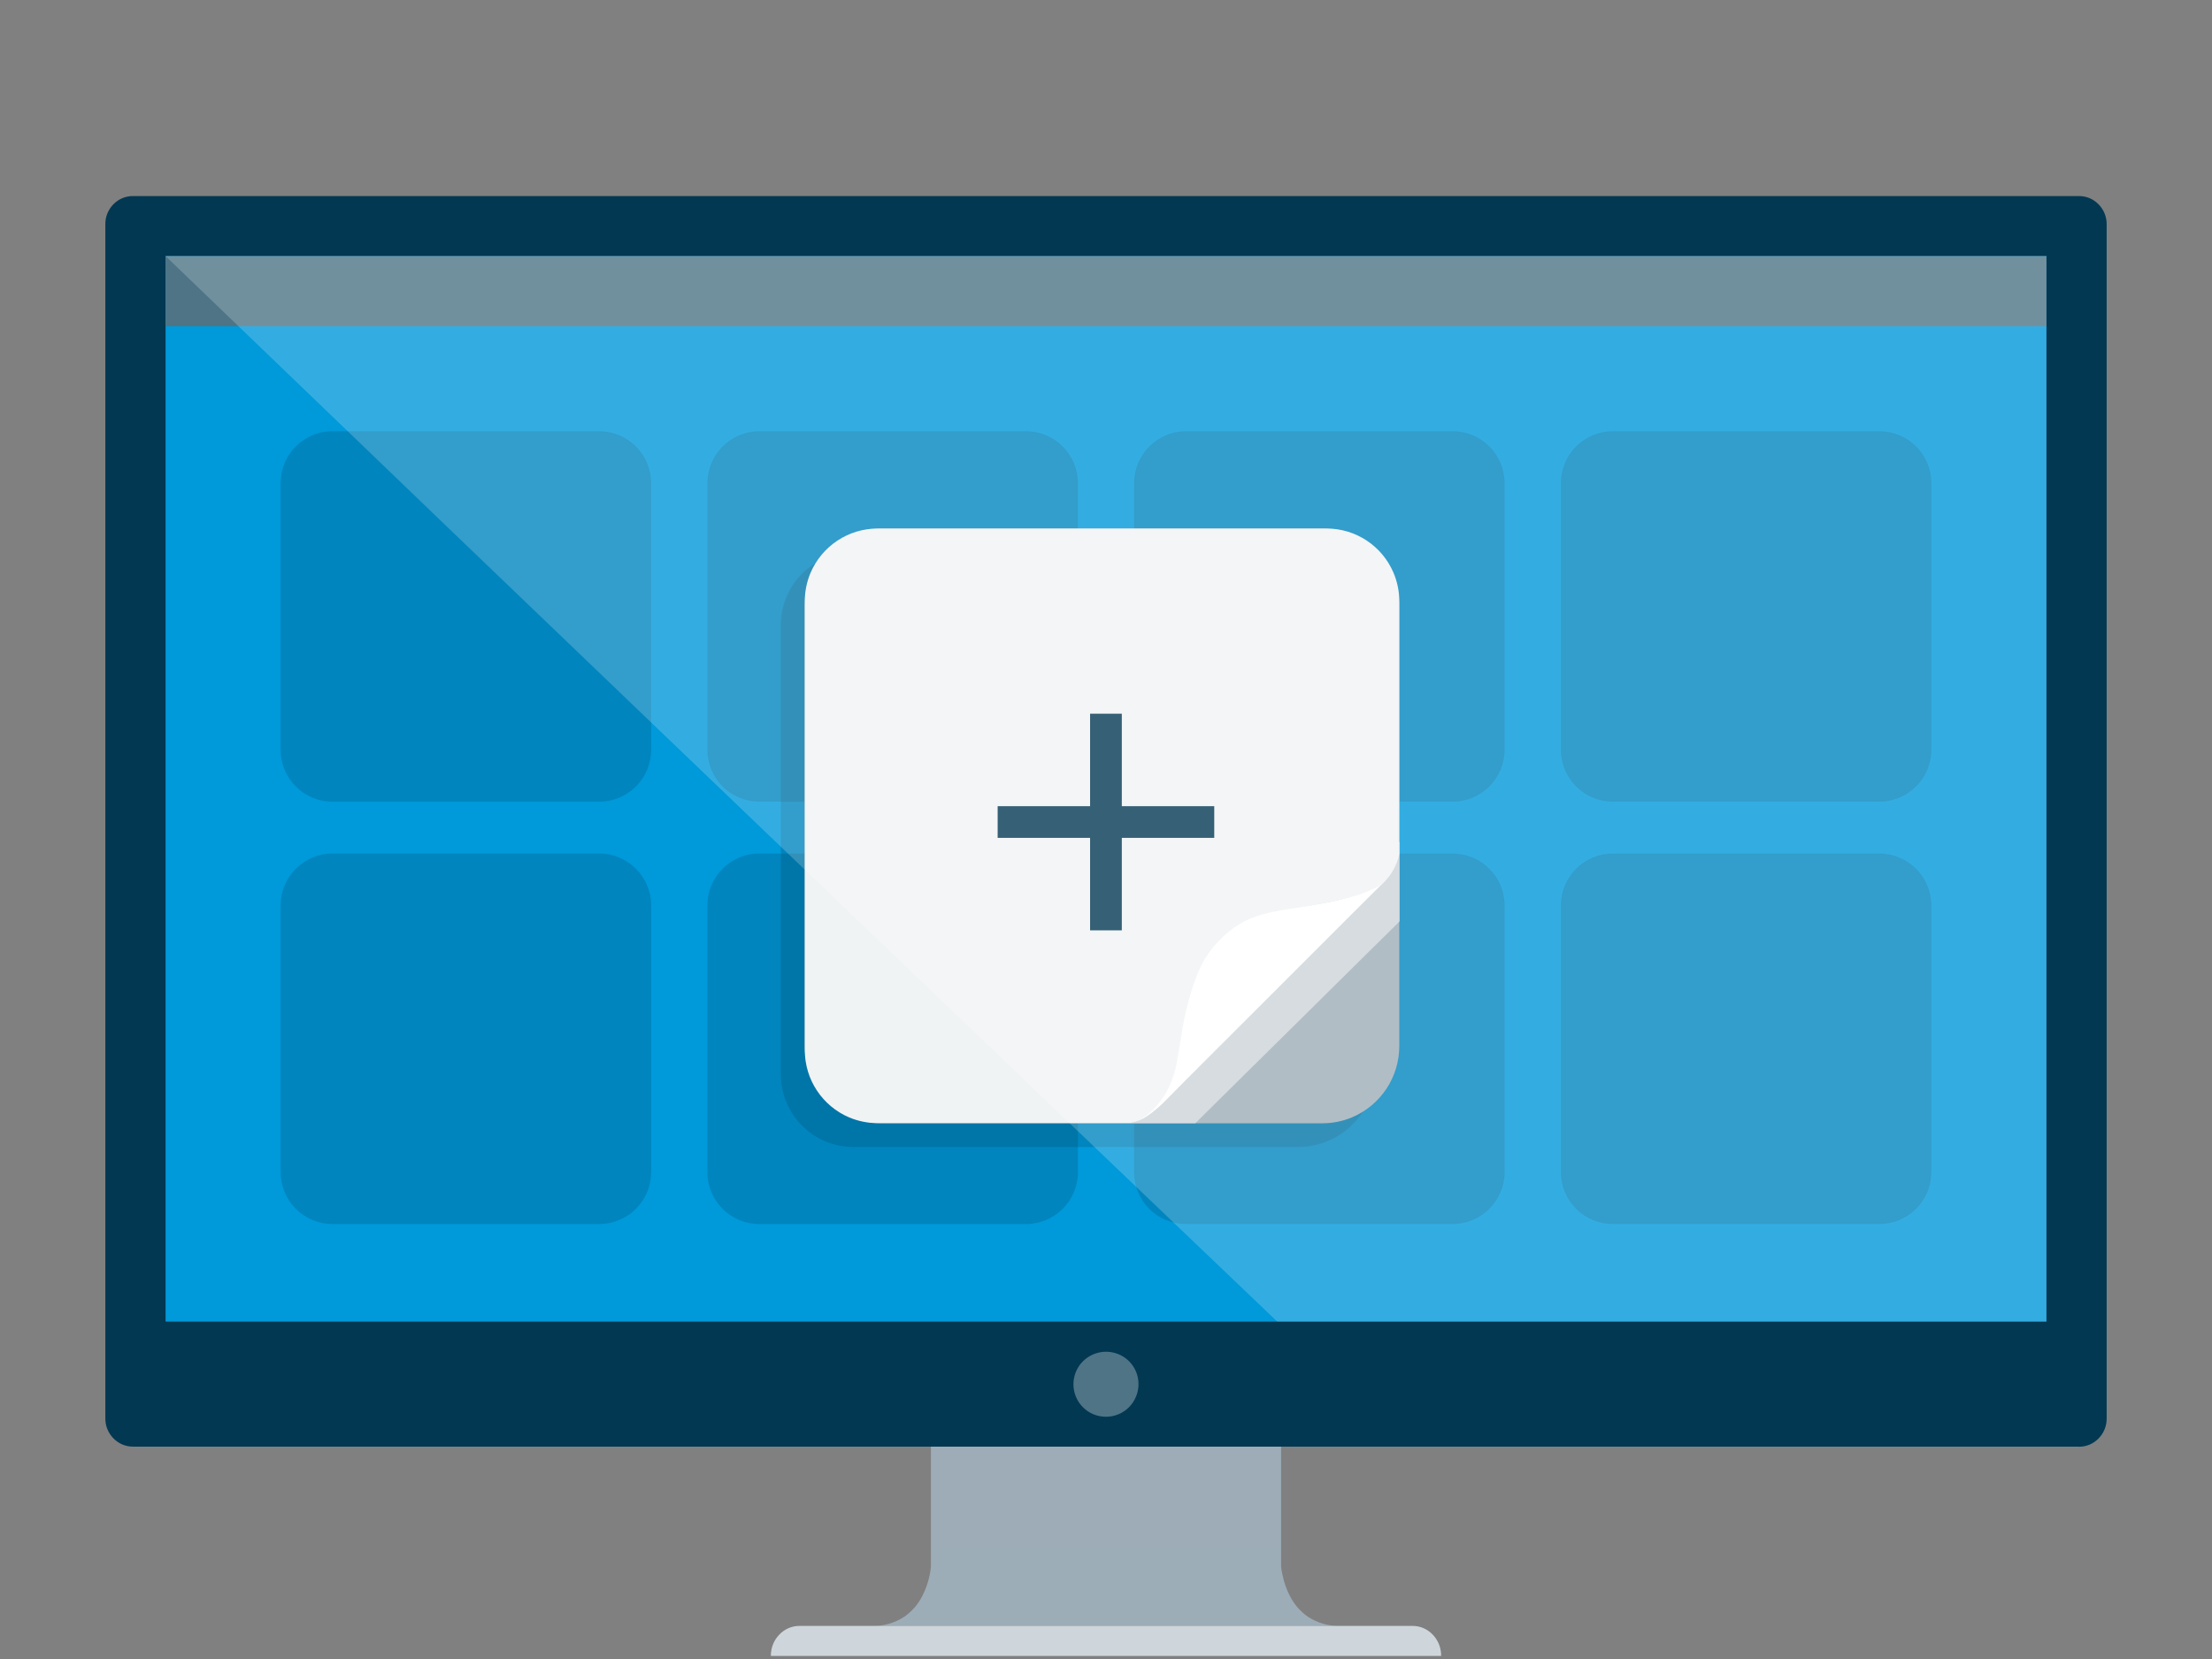 <?xml version="1.0" encoding="UTF-8"?>
<svg width="440px" height="330px" viewBox="0 0 440 330" version="1.1" xmlns="http://www.w3.org/2000/svg" xmlns:xlink="http://www.w3.org/1999/xlink">
    <rect x="0" y="0" width="440" height="330" fill="#808080" stroke="none"/>
    <title>Graphic elements / Icons / Rich icons / add-solution</title>
    <g id="Graphic-elements-/-Icons-/-Rich-icons-/-add-solution" stroke="none" stroke-width="1" fill="none" fill-rule="evenodd">
        <g id="Add-solution" transform="translate(20, 39)" fill-rule="nonzero">
            <path d="M234.826,272.637 L234.826,248.756 L165.174,248.756 L165.174,272.637 C165.125,273.257 165.028,273.872 164.886,274.478 C164.587,275.892 164.095,277.258 163.423,278.537 C162.595,280.156 161.382,281.547 159.891,282.587 C157.964,283.851 155.696,284.494 153.393,284.428 L246.647,284.428 C244.344,284.494 242.076,283.851 240.149,282.587 C238.658,281.547 237.445,280.156 236.617,278.537 C235.945,277.258 235.453,275.892 235.154,274.478 C234.998,273.873 234.888,273.258 234.826,272.637 L234.826,272.637 Z" id="Path" fill="#9DADB7"></path>
            <path d="M260.995,284.418 L139.005,284.418 C138.244,284.418 137.492,284.578 136.796,284.886 C136.117,285.19 135.504,285.626 134.995,286.169 C134.471,286.716 134.055,287.358 133.771,288.06 C133.477,288.801 133.328,289.591 133.333,290.388 L266.667,290.388 C266.672,289.591 266.523,288.801 266.229,288.06 C265.945,287.358 265.529,286.716 265.005,286.169 C264.496,285.626 263.883,285.19 263.204,284.886 C262.508,284.578 261.756,284.418 260.995,284.418 Z" id="Path" fill="#CED6DB"></path>
            <polygon id="Path" fill="#9DADB7" opacity="0.2" style="mix-blend-mode: multiply;" points="165.174 248.756 182.587 248.756 200 248.756 217.413 248.756 234.826 248.756 234.826 253.731 234.826 258.706 234.826 263.682 234.826 268.657 217.413 268.657 200 268.657 182.587 268.657 165.174 268.657 165.174 263.682 165.174 258.706 165.174 253.731"></polygon>
            <path d="M393.512,248.756 L6.448,248.756 C4.985,248.76 3.583,248.167 2.567,247.114 C1.521,246.056 0.94,244.623 0.955,243.134 L0.955,5.602 C0.94,4.113 1.521,2.681 2.567,1.622 C3.596,0.566 5.014,-0.02 6.488,-0 L393.552,-0 C395.015,-0.004 396.417,0.589 397.433,1.642 C398.479,2.7 399.06,4.133 399.045,5.622 L399.045,243.154 C399.06,244.643 398.479,246.076 397.433,247.134 C396.417,248.187 395.015,248.78 393.552,248.776 L393.512,248.756 Z" id="Path" fill="#023852"></path>
            <polygon id="Path" fill="#0099DA" points="12.935 223.881 106.468 223.881 200 223.881 293.532 223.881 387.065 223.881 387.065 170.896 387.065 117.91 387.065 64.925 387.065 11.94 293.532 11.94 200 11.94 106.468 11.94 12.935 11.94 12.935 64.925 12.935 117.91 12.935 170.896"></polygon>
            <polygon id="Path" fill="#4E7486" points="387.065 25.871 293.532 25.871 200 25.871 106.468 25.871 12.935 25.871 12.935 22.388 12.935 18.905 12.935 15.423 12.935 11.94 106.468 11.94 200 11.94 293.532 11.94 387.065 11.94 387.065 15.423 387.065 18.905 387.065 22.388"></polygon>
            <path d="M206.468,236.318 C206.469,235.464 206.3,234.619 205.97,233.831 C205.318,232.276 204.082,231.04 202.527,230.388 C200.917,229.711 199.103,229.711 197.493,230.388 C195.93,231.036 194.686,232.272 194.03,233.831 C193.353,235.441 193.353,237.256 194.03,238.866 C194.682,240.42 195.918,241.657 197.473,242.308 C199.083,242.985 200.897,242.985 202.507,242.308 C204.081,241.647 205.327,240.387 205.97,238.806 C206.3,238.018 206.469,237.172 206.468,236.318 L206.468,236.318 Z" id="Path" fill="#4E7486"></path>
            <path d="M353.841,120.468 L300.816,120.468 C298.073,120.47 295.442,119.382 293.503,117.443 C291.563,115.503 290.475,112.872 290.478,110.129 L290.478,57.104 C290.475,54.362 291.563,51.731 293.503,49.791 C295.442,47.852 298.073,46.764 300.816,46.766 L353.841,46.766 C359.548,46.772 364.174,51.397 364.179,57.104 L364.179,110.129 C364.174,115.837 359.548,120.462 353.841,120.468 L353.841,120.468 Z" id="Path" fill="#023852" opacity="0.2" style="mix-blend-mode: multiply;"></path>
            <path d="M268.955,120.468 L215.92,120.468 C213.178,120.47 210.547,119.382 208.607,117.443 C206.668,115.503 205.579,112.872 205.582,110.129 L205.582,57.104 C205.588,51.397 210.213,46.772 215.92,46.766 L268.955,46.766 C274.663,46.772 279.288,51.397 279.294,57.104 L279.294,110.129 C279.288,115.837 274.663,120.462 268.955,120.468 L268.955,120.468 Z" id="Path" fill="#023852" opacity="0.2" style="mix-blend-mode: multiply;"></path>
            <path d="M184.08,120.468 L131.045,120.468 C128.302,120.47 125.671,119.382 123.732,117.443 C121.792,115.503 120.704,112.872 120.706,110.129 L120.706,57.104 C120.712,51.397 125.337,46.772 131.045,46.766 L184.08,46.766 C189.787,46.772 194.412,51.397 194.418,57.104 L194.418,110.129 C194.412,115.837 189.787,120.462 184.08,120.468 L184.08,120.468 Z" id="Path" fill="#023852" opacity="0.2" style="mix-blend-mode: multiply;"></path>
            <path d="M99.184,120.468 L46.159,120.468 C43.417,120.47 40.785,119.382 38.846,117.443 C36.907,115.503 35.818,112.872 35.821,110.129 L35.821,57.104 C35.826,51.397 40.452,46.772 46.159,46.766 L99.184,46.766 C104.891,46.772 109.517,51.397 109.522,57.104 L109.522,110.129 C109.525,112.872 108.437,115.503 106.497,117.443 C104.558,119.382 101.927,120.47 99.184,120.468 L99.184,120.468 Z" id="Path" fill="#023852" opacity="0.2" style="mix-blend-mode: multiply;"></path>
            <path d="M353.841,204.478 L300.816,204.478 C298.073,204.48 295.442,203.392 293.503,201.453 C291.563,199.513 290.475,196.882 290.478,194.139 L290.478,141.114 C290.475,138.372 291.563,135.741 293.503,133.801 C295.442,131.862 298.073,130.773 300.816,130.776 L353.841,130.776 C359.548,130.782 364.174,135.407 364.179,141.114 L364.179,194.139 C364.174,199.847 359.548,204.472 353.841,204.478 L353.841,204.478 Z" id="Path" fill="#023852" opacity="0.2" style="mix-blend-mode: multiply;"></path>
            <path d="M268.955,204.478 L215.92,204.478 C213.178,204.48 210.547,203.392 208.607,201.453 C206.668,199.513 205.579,196.882 205.582,194.139 L205.582,141.114 C205.588,135.407 210.213,130.782 215.92,130.776 L268.955,130.776 C274.663,130.782 279.288,135.407 279.294,141.114 L279.294,194.139 C279.288,199.847 274.663,204.472 268.955,204.478 L268.955,204.478 Z" id="Path" fill="#023852" opacity="0.2" style="mix-blend-mode: multiply;"></path>
            <path d="M184.08,204.478 L131.045,204.478 C128.302,204.48 125.671,203.392 123.732,201.453 C121.792,199.513 120.704,196.882 120.706,194.139 L120.706,141.114 C120.712,135.407 125.337,130.782 131.045,130.776 L184.08,130.776 C189.787,130.782 194.412,135.407 194.418,141.114 L194.418,194.139 C194.412,199.847 189.787,204.472 184.08,204.478 L184.08,204.478 Z" id="Path" fill="#023852" opacity="0.2" style="mix-blend-mode: multiply;"></path>
            <path d="M99.184,204.478 L46.159,204.478 C43.417,204.48 40.785,203.392 38.846,201.453 C36.907,199.513 35.818,196.882 35.821,194.139 L35.821,141.114 C35.826,135.407 40.452,130.782 46.159,130.776 L99.184,130.776 C104.891,130.782 109.517,135.407 109.522,141.114 L109.522,194.139 C109.525,196.882 108.437,199.513 106.497,201.453 C104.558,203.392 101.927,204.48 99.184,204.478 L99.184,204.478 Z" id="Path" fill="#023852" opacity="0.2" style="mix-blend-mode: multiply;"></path>
            <path d="M253.662,133.214 L253.662,133.214 L253.662,85.343 C253.659,81.507 252.134,77.828 249.423,75.114 C246.716,72.393 243.033,70.866 239.194,70.875 L149.831,70.875 C145.985,70.86 142.292,72.378 139.569,75.093 C136.846,77.809 135.318,81.498 135.323,85.343 L135.323,85.831 C135.328,85.867 135.328,85.904 135.323,85.94 C135.328,85.98 135.328,86.02 135.323,86.06 L135.323,173.99 C135.328,174.03 135.328,174.07 135.323,174.109 C135.328,174.146 135.328,174.183 135.323,174.219 L135.323,174.687 C135.318,178.525 136.841,182.208 139.555,184.923 C142.269,187.637 145.952,189.16 149.791,189.154 L238.179,189.154 C242.261,189.153 246.176,187.532 249.065,184.647 C251.974,181.751 253.599,177.807 253.572,173.701 L253.572,149.055 L253.622,149.055 L253.622,133.214 L253.662,133.214 Z" id="Path" fill="#023852" opacity="0.2" style="mix-blend-mode: multiply;"></path>
            <path d="M242.945,184.438 L155.463,184.438 C151.38,184.436 147.466,182.815 144.577,179.93 C141.669,177.032 140.043,173.091 140.06,168.985 L140.06,81.592 C140.043,77.487 141.669,73.545 144.577,70.647 C147.466,67.762 151.38,66.141 155.463,66.139 L242.945,66.139 C247.028,66.141 250.942,67.762 253.831,70.647 C256.741,73.543 258.365,77.487 258.339,81.592 L258.339,169.065 C258.345,175.256 254.639,180.847 248.935,183.254 C247.039,184.049 245.001,184.451 242.945,184.438 L242.945,184.438 Z" id="Path" fill="#9DADB7"></path>
            <polygon id="Path" fill="#CDD3D8" style="mix-blend-mode: multiply;" points="204.776 184.428 208.03 184.428 211.274 184.428 214.517 184.428 217.771 184.428 227.92 174.388 238.08 164.358 248.229 154.318 258.388 144.289 258.388 140.338 258.388 136.388 258.388 132.438 258.388 128.488 245.741 132.109 233.104 135.731 220.468 139.353 207.831 142.975 207.065 153.333 206.299 163.701 205.542 174.06"></polygon>
            <path d="M214.179,172.02 C214.567,169.701 214.955,167.512 215.383,165.453 C215.811,163.393 216.279,161.473 216.846,159.602 C217.377,157.81 218.042,156.06 218.836,154.368 C219.619,152.703 220.555,151.114 221.632,149.622 C222.628,148.228 223.837,147 225.214,145.98 C226.595,145.004 228.11,144.234 229.711,143.692 C231.646,143.029 233.624,142.5 235.632,142.109 C237.891,141.642 240.478,141.174 243.483,140.627 C245.404,140.279 247.307,139.834 249.184,139.294 C250.408,138.935 251.607,138.499 252.776,137.99 C253.431,137.707 254.063,137.374 254.667,136.995 C254.882,136.853 255.085,136.693 255.274,136.517 L255.274,136.517 C255.658,136.133 256.017,135.725 256.348,135.294 C256.665,134.857 256.954,134.402 257.214,133.93 C257.474,133.461 257.697,132.972 257.881,132.468 C258.072,131.966 258.225,131.45 258.338,130.925 L258.338,80.597 C258.344,78.662 257.958,76.747 257.204,74.965 C254.945,69.607 249.695,66.125 243.881,66.129 L154.557,66.129 C148.744,66.137 143.497,69.614 141.224,74.965 C140.47,76.747 140.084,78.662 140.089,80.597 L140.089,169.94 C140.097,175.754 143.575,181.001 148.925,183.274 C150.708,184.023 152.623,184.408 154.557,184.408 L204.627,184.408 L205.075,184.308 L205.512,184.199 L205.97,184.08 L206.408,183.93 C206.962,183.638 207.495,183.306 208,182.935 C208.849,182.298 209.623,181.567 210.308,180.756 C211.227,179.678 212,178.484 212.607,177.204 C213.38,175.561 213.909,173.815 214.179,172.02 Z" id="Path" fill="#F0F3F4"></path>
            <path d="M243.443,140.637 C240.458,141.184 237.871,141.562 235.632,141.94 C233.67,142.224 231.736,142.674 229.851,143.284 C228.271,143.826 226.777,144.59 225.413,145.552 C223.894,146.671 222.517,147.971 221.313,149.423 C220.137,150.842 219.172,152.424 218.448,154.119 C217.711,155.863 217.092,157.655 216.597,159.483 C216.06,161.343 215.602,163.323 215.234,165.453 C214.866,167.582 214.488,169.741 214.109,172.06 C213.821,173.847 213.285,175.585 212.517,177.224 C211.901,178.501 211.126,179.695 210.209,180.776 C209.518,181.582 208.744,182.312 207.9,182.955 C207.397,183.328 206.864,183.661 206.308,183.95 L206.587,183.841 L206.876,183.721 L207.154,183.602 L207.423,183.463 C207.652,183.343 207.9,183.184 208.169,183.015 C208.438,182.846 208.736,182.627 209.055,182.388 C209.373,182.149 209.701,181.881 210.05,181.582 C210.398,181.284 210.776,180.935 211.174,180.587 L211.323,180.428 L211.483,180.279 L211.632,180.119 L211.791,179.97 C212.667,179.065 215.771,175.93 219.99,171.721 C224.209,167.512 229.473,162.239 234.657,157.065 L248.756,142.965 L255.224,136.517 C255.031,136.69 254.825,136.846 254.607,136.985 C254.006,137.369 253.373,137.702 252.716,137.98 C251.549,138.491 250.349,138.924 249.124,139.274 C247.256,139.829 245.36,140.284 243.443,140.637 L243.443,140.637 Z" id="Path" fill="#FFFFFF"></path>
            <polygon id="Path" fill="#023852" points="219.96 121.363 215.751 121.363 211.552 121.363 207.343 121.363 203.144 121.363 203.144 117.154 203.144 112.955 203.144 108.746 203.144 104.537 203.144 104.149 203.144 103.751 203.144 103.363 203.144 102.965 202.746 102.965 202.348 102.965 201.96 102.965 201.562 102.965 200.776 102.965 199.99 102.965 199.204 102.965 198.418 102.965 198.02 102.965 197.632 102.965 197.234 102.965 196.836 102.965 196.836 103.363 196.836 103.751 196.836 104.149 196.836 104.537 196.836 108.746 196.836 112.955 196.836 117.154 196.836 121.363 192.637 121.363 188.428 121.363 184.229 121.363 180.02 121.363 179.632 121.363 179.234 121.363 178.836 121.363 178.448 121.363 178.448 121.751 178.448 122.149 178.448 122.547 178.448 122.935 178.448 123.721 178.448 124.507 178.448 125.303 178.448 126.09 178.448 126.478 178.448 126.876 178.448 127.264 178.448 127.662 178.836 127.662 179.234 127.662 179.632 127.662 180.02 127.662 184.229 127.662 188.428 127.662 192.637 127.662 196.836 127.662 196.836 131.871 196.836 136.07 196.836 140.279 196.836 144.478 196.836 144.876 196.836 145.274 196.836 145.662 196.836 146.06 197.234 146.06 197.632 146.06 198.02 146.06 198.418 146.06 199.204 146.06 199.99 146.06 200.776 146.06 201.562 146.06 201.96 146.06 202.348 146.06 202.746 146.06 203.144 146.06 203.144 145.662 203.144 145.274 203.144 144.876 203.144 144.478 203.144 140.279 203.144 136.07 203.144 131.871 203.144 127.662 207.343 127.662 211.552 127.662 215.751 127.662 219.96 127.662 220.358 127.662 220.746 127.662 221.144 127.662 221.532 127.662 221.532 127.264 221.532 126.876 221.532 126.478 221.532 126.09 221.532 125.303 221.532 124.507 221.532 123.721 221.532 122.935 221.532 122.547 221.532 122.149 221.532 121.751 221.532 121.363 221.144 121.363 220.746 121.363 220.358 121.363"></polygon>
            <polygon id="Path" fill="#FFFFFF" opacity="0.2" points="12.935 11.94 26.866 25.343 40.796 38.736 54.726 52.129 68.657 65.522 109.96 105.134 151.294 144.726 192.627 184.308 234.06 223.881 387.065 223.881 387.065 11.94"></polygon>
        </g>
    </g>
</svg>